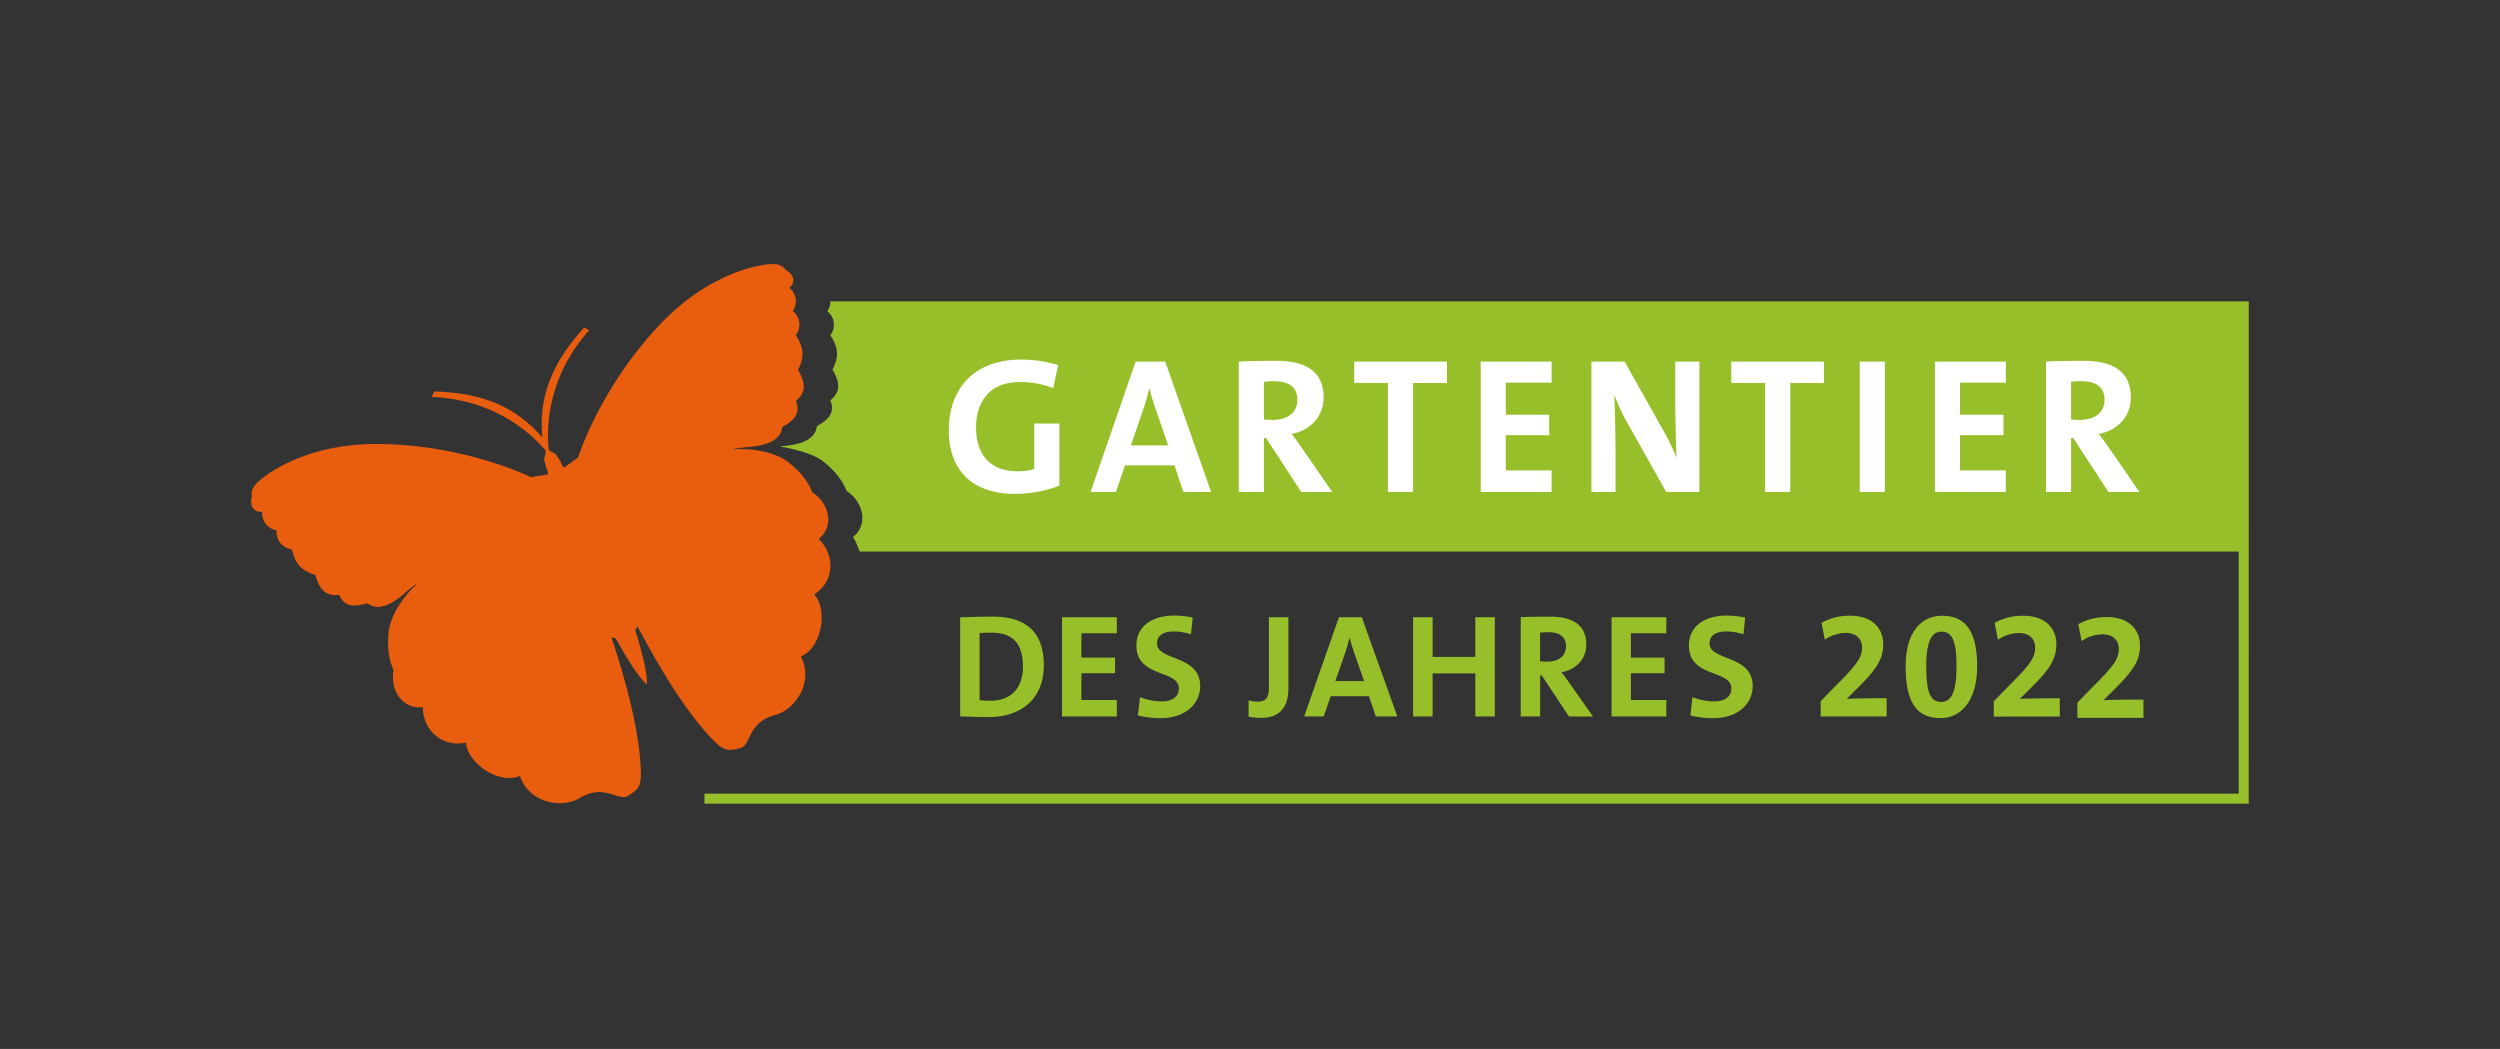 <?xml version="1.0" encoding="UTF-8"?>
<svg xmlns="http://www.w3.org/2000/svg" viewBox="0 0 1410.41 591.76">
  <rect x="0" y="0" width="1410.41" height="591.76" fill="#333333" stroke="none"/>
  <path d="m1268.67 170h-800.22a9.69 9.69 0 0 1 -1.69 5.6 9.74 9.74 0 0 1 1.69 13.53c5.7 8.56 3.88 13.89 1.21 19.42 5.92 9.71 2.59 14-1.24 17.36 4.41 10-7.48 13.61-7.64 14.86-1 7.45-9.52 10.26-19.62 10.89-4.63.28 14.82 1.78 23.57 8.9 6 4.91 10.26 9.87 12.91 16.41 9.6 6.34 12.36 19 3.52 26.1 1.58 1.49 2.9 6.22 3.94 8.08h777.9v136.6h-865.58v5.66h871.23z" fill="#97bf29"></path>
  <path d="m572.44 278.61c-24.2 0-37.16-13.73-37.16-35.64 0-23.87 14.27-40.11 40.87-40.11a70.93 70.93 0 0 1 20.85 3.14l-2.84 13a49.83 49.83 0 0 0 -18.85-3.48c-17.44 0-24.64 11.66-24.64 25.61 0 15.59 8.18 24.74 23.44 24.74a31.16 31.16 0 0 0 9.37-1.31v-25.62h14.17v35.06a69.49 69.49 0 0 1 -25.21 4.61z" fill="#fff"></path>
  <path d="m667.6 277.52-5-15h-27.9l-5.12 15h-14.3l25.4-73.52h16.67l25.94 73.57zm-16.13-48.17c-1.2-3.6-2.18-6.87-3-10.14h-.11c-.87 3.27-1.74 6.54-2.83 10.14l-7.52 21.91h20.99z" fill="#fff"></path>
  <path d="m734.09 277.52-19.84-30.4h-1.2v30.4h-14.17v-73.52c5.78-.32 12.64-.43 21.15-.43 16.24 0 26.7 5.67 26.7 20.71 0 10.9-7.85 18.74-18.09 20.49 2.07 2.72 4.14 5.45 5.88 8.06l17.11 24.74zm-15.48-62.45a39.82 39.82 0 0 0 -5.56.33v21.25c1 .11 2.94.22 5.12.22 8.5 0 13.74-4.36 13.74-11.23 0-7.08-4.36-10.57-13.3-10.57z" fill="#fff"></path>
  <path d="m797.2 216.05v61.47h-14.2v-61.47h-19v-12.05h52.32v12.1z" fill="#fff"></path>
  <path d="m835.35 277.52v-73.52h40v11.88h-25.83v18.1h24.48v11.55h-24.48v19.84h25.83v12.2z" fill="#fff"></path>
  <path d="m940 277.52-22.8-40.52a122.44 122.44 0 0 1 -6.53-14.39c.43 6.43.76 24.31.76 35v19.94h-13.63v-73.55h18.75l22.24 39.57a131.39 131.39 0 0 1 7.08 14.71c-.44-7.41-.76-25.5-.76-35.75v-18.53h13.62v73.57z" fill="#fff"></path>
  <path d="m1010 216.05v61.47h-14.21v-61.47h-19.07v-12.05h52.28v12.1z" fill="#fff"></path>
  <path d="m1049.2 277.52v-73.52h14.17v73.57z" fill="#fff"></path>
  <path d="m1091.6 277.52v-73.52h40v11.88h-25.83v18.1h24.53v11.55h-24.53v19.84h25.83v12.2z" fill="#fff"></path>
  <path d="m1189.48 277.52-19.83-30.4h-1.2v30.4h-14.17v-73.52c5.77-.32 12.64-.43 21.14-.43 16.24 0 26.71 5.67 26.71 20.71 0 10.9-7.85 18.74-18.1 20.49 2.07 2.72 4.14 5.45 5.89 8.06l17.08 24.69zm-15.48-62.45a39.62 39.62 0 0 0 -5.56.33v21.25c1 .11 2.94.22 5.12.22 8.5 0 13.73-4.36 13.73-11.23.01-7.08-4.35-10.57-13.29-10.57z" fill="#fff"></path>
  <g fill="#97bf29">
    <path d="m557.53 404.56c-5.89 0-11-.25-15.84-.42v-55.85c4.47-.17 11.38-.42 18.37-.42 17.61 0 28.82 7.72 28.82 27.39 0 19.17-12.81 29.3-31.35 29.3zm1.77-47.64c-2.52 0-4.88.08-6.65.25v37.76a40.25 40.25 0 0 0 6 .41c10.7 0 18.45-6 18.45-19.25-.02-12.03-4.82-19.17-17.8-19.17z"></path>
    <path d="m599.16 404.22v-56h30.92v9.05h-20v13.73h19v8.79h-19v15.11h20v9.29z"></path>
    <path d="m655.11 405.14a51.3 51.3 0 0 1 -13.14-1.5l1.18-10.37a32.59 32.59 0 0 0 12.38 2.41c5.14 0 9.52-2.08 9.52-7.31 0-10.7-23.93-5.81-23.93-24.23 0-10 7.76-16.85 21.49-16.85a55.07 55.07 0 0 1 10.28 1.08l-1 9.46a32 32 0 0 0 -9.77-1.58c-6.41 0-9.36 2.74-9.36 6.73 0 10 24.35 6.3 24.35 24.06-.01 10.38-8.85 18.1-22 18.1z"></path>
    <path d="m711.49 405a38.63 38.63 0 0 1 -7.08-.66v-9.34a15.51 15.51 0 0 0 5.22.83c4 0 6.24-1.66 6.24-7.72v-39.91h11v40.34c-.05 9.21-3.87 16.46-15.38 16.46z"></path>
    <path d="m776.2 404.22-3.88-11.45h-21.57l-4 11.45h-11l19.64-56h12.89l20.05 56zm-12.47-36.68c-.93-2.74-1.69-5.23-2.28-7.72h-.08c-.67 2.49-1.35 5-2.19 7.72l-5.82 16.68h16.18z"></path>
    <path d="m832.32 404.22v-24.31h-24.1v24.31h-11v-56h11v22.41h24.1v-22.43h11v56z"></path>
    <path d="m885.15 404.22-15.33-23.15h-.93v23.15h-10.95v-56c4.46-.25 9.77-.33 16.34-.33 12.56 0 20.65 4.32 20.65 15.77 0 8.3-6.07 14.27-14 15.6 1.6 2.08 3.2 4.15 4.55 6.14l13.23 18.84zm-12-47.55a30.93 30.93 0 0 0 -4.3.25v16.18c.76.08 2.27.17 4 .17 6.57 0 10.62-3.32 10.62-8.55 0-5.4-3.37-8.05-10.28-8.05z"></path>
    <path d="m909.17 404.22v-56h30.92v9.05h-20v13.73h19v8.79h-19v15.11h20v9.29z"></path>
    <path d="m966.8 405.14a51.3 51.3 0 0 1 -13.14-1.5l1.18-10.37a32.59 32.59 0 0 0 12.38 2.41c5.14 0 9.53-2.08 9.53-7.31 0-10.7-23.93-5.81-23.93-24.23 0-10 7.75-16.85 21.48-16.85a55.07 55.07 0 0 1 10.28 1.08l-1 9.46a32 32 0 0 0 -9.77-1.58c-6.41 0-9.36 2.74-9.36 6.73 0 10 24.35 6.3 24.35 24.06-.01 10.38-8.8 18.1-22 18.1z"></path>
    <path d="m1027.14 404.22v-8.63l8.09-8.3c12.38-12.28 15.25-16.26 15.25-22.07 0-4.57-3.12-8.14-9.1-8.14a21.26 21.26 0 0 0 -11.88 3.82l-1.86-9.54a32.34 32.34 0 0 1 16.18-4c12.81 0 18.62 7.47 18.62 16 0 7.89-3.12 13.53-13.73 24.07l-6.66 6.64-.17.16c6.24-.24 12.89-.33 22.5-.33v10.29z"></path>
    <path d="m1094.8 405.14c-12.3 0-19.72-7.22-19.72-29.13 0-19.09 8.51-28.64 20.65-28.64 12.47 0 19.71 7.89 19.71 28.47 0 20.25-9.69 29.3-20.64 29.3zm.42-48.8c-5 0-8.51 4.73-8.51 19.33 0 15.27 2.36 20.34 8.59 20.34 5.4 0 8.52-5.56 8.52-19.84 0-15.43-2.82-19.83-8.6-19.83z"></path>
  </g>
  <path d="m461.87 304.09c8.92-7.16 6.13-19.94-3.55-26.34-2.67-6.6-6.93-11.6-13-16.56-8.86-7.19-23.58-8.19-30.32-7.76-1 .07-.74-.09-1-.17a68.53 68.53 0 0 1 7.45-1c10.19-.64 18.83-3.47 19.8-11 .16-1.26 12.16-4.88 7.71-15 3.86-3.38 7.22-7.72 1.25-17.52 2.69-5.58 4.52-11-1.23-19.59a9.82 9.82 0 0 0 -1.7-13.65 9.78 9.78 0 0 0 -1.95-13.13c4.21-3.41 1.79-8.37-2-10-1.41-2.18-3.74-3.26-6.88-3.4-5.32-.23-35.43 3.46-64.72 34.72-24.71 26.37-39.13 55.61-45.65 74.4-2.4 1.73-4.72 3.54-7.15 5.24-.13.09-.15.23-.24.35h-.31a2.88 2.88 0 0 1 -1.18-.93 10.08 10.08 0 0 1 -.62-1.69s-3.05-5.1-3.2-4.91c-.08 0-.15-.11-.23-.12-.81-.52-2.62-1.52-2.62-1.52l-1-1.15c-2.3-24.37 6.29-48.78 22.85-67l-2.76-1.62c-16.77 18.41-26 37.43-23.67 62.1-16.11-18.83-36.08-25.24-61-26l-1.35 3.16c24.6.71 48.14 11.47 64.09 30 0 .41.12 1.54.12 1.54s-.54 2-.72 2.94c0 .06 0 .18-.07.25-.24 0 1.29 5.72 1.31 5.71a10.55 10.55 0 0 1 .79 1.62 3 3 0 0 1 -.15 1.49l-.19.25c-.15 0-.26-.1-.41-.07-2.92.57-5.83 1-8.74 1.51-18.05-8.34-49.11-18.25-85.25-18.76-42.83-.61-66.39 18.51-69.91 22.5-2.08 2.36-2.92 4.78-2.33 7.32-1.46 3.88.42 9.06 5.8 8.41a9.78 9.78 0 0 0 8.1 10.51 9.83 9.83 0 0 0 8.64 10.7c2.23 10.13 7.38 12.54 13.26 14.48 2.91 11.09 8.37 11.69 13.48 11.25 4.19 10.23 15.13 4.1 16.14 4.86 6.09 4.52 14.13.26 21.66-6.63a75.22 75.22 0 0 1 6.17-4.83 6.67 6.67 0 0 1 -.8 1c-5 4.54-14.45 15.82-15.41 27.16-.66 7.83 0 14.37 2.88 20.87-2.11 11.42 5.15 22.3 16.5 20.84-.12 11.89 9.82 23.1 24.34 20 .59 11.22 18.35 24 30.45 18.84 4.68 14.68 23 19 34 12.33 13.39-8.09 21.14 1.94 26.68-.94 6.6-4.16 7.88-5.49 7.47-15.44-1.11-27-12.24-60.79-16.5-74.17a10.6 10.6 0 0 0 2.42.61c7.09 13 13.44 22.63 17.51 26 .4-5.27-2.11-16.51-6.57-30.66a10.64 10.64 0 0 0 1.25-2.17c6.67 12.36 23.27 43.82 41.94 63.36 6.88 7.2 8.72 7.2 16.3 5.33 5.92-2 4.08-14.52 19.19-18.55 12.44-3.32 22.07-19.51 14.76-33.07 12.12-5.12 15.23-26.78 7.56-35 12.33-8.2 11.15-23.14 2.51-31.3z" fill="#e95d0f"></path>
  <path d="m1124.81 404.27v-8.63l8.09-8.3c12.39-12.28 15.25-16.27 15.25-22.08 0-4.56-3.11-8.13-9.1-8.13a21.21 21.21 0 0 0 -11.88 3.82l-1.85-9.55a32.33 32.33 0 0 1 16.18-4c12.8 0 18.62 7.47 18.62 16 0 7.88-3.12 13.53-13.74 24.07l-6.65 6.64-.17.16c6.23-.25 12.89-.33 22.5-.33v10.29z" fill="#97bf29"></path>
  <path d="m1172 405v-8.63l8.09-8.3c12.39-12.28 15.25-16.27 15.25-22.07 0-4.57-3.11-8.14-9.1-8.14a21.29 21.29 0 0 0 -11.88 3.82l-1.85-9.54a32.34 32.34 0 0 1 16.18-4c12.8 0 18.62 7.47 18.62 16 0 7.88-3.12 13.53-13.74 24.07l-6.65 6.64-.17.16c6.23-.25 12.89-.33 22.5-.33v10.32z" fill="#97bf29"></path>
</svg>
